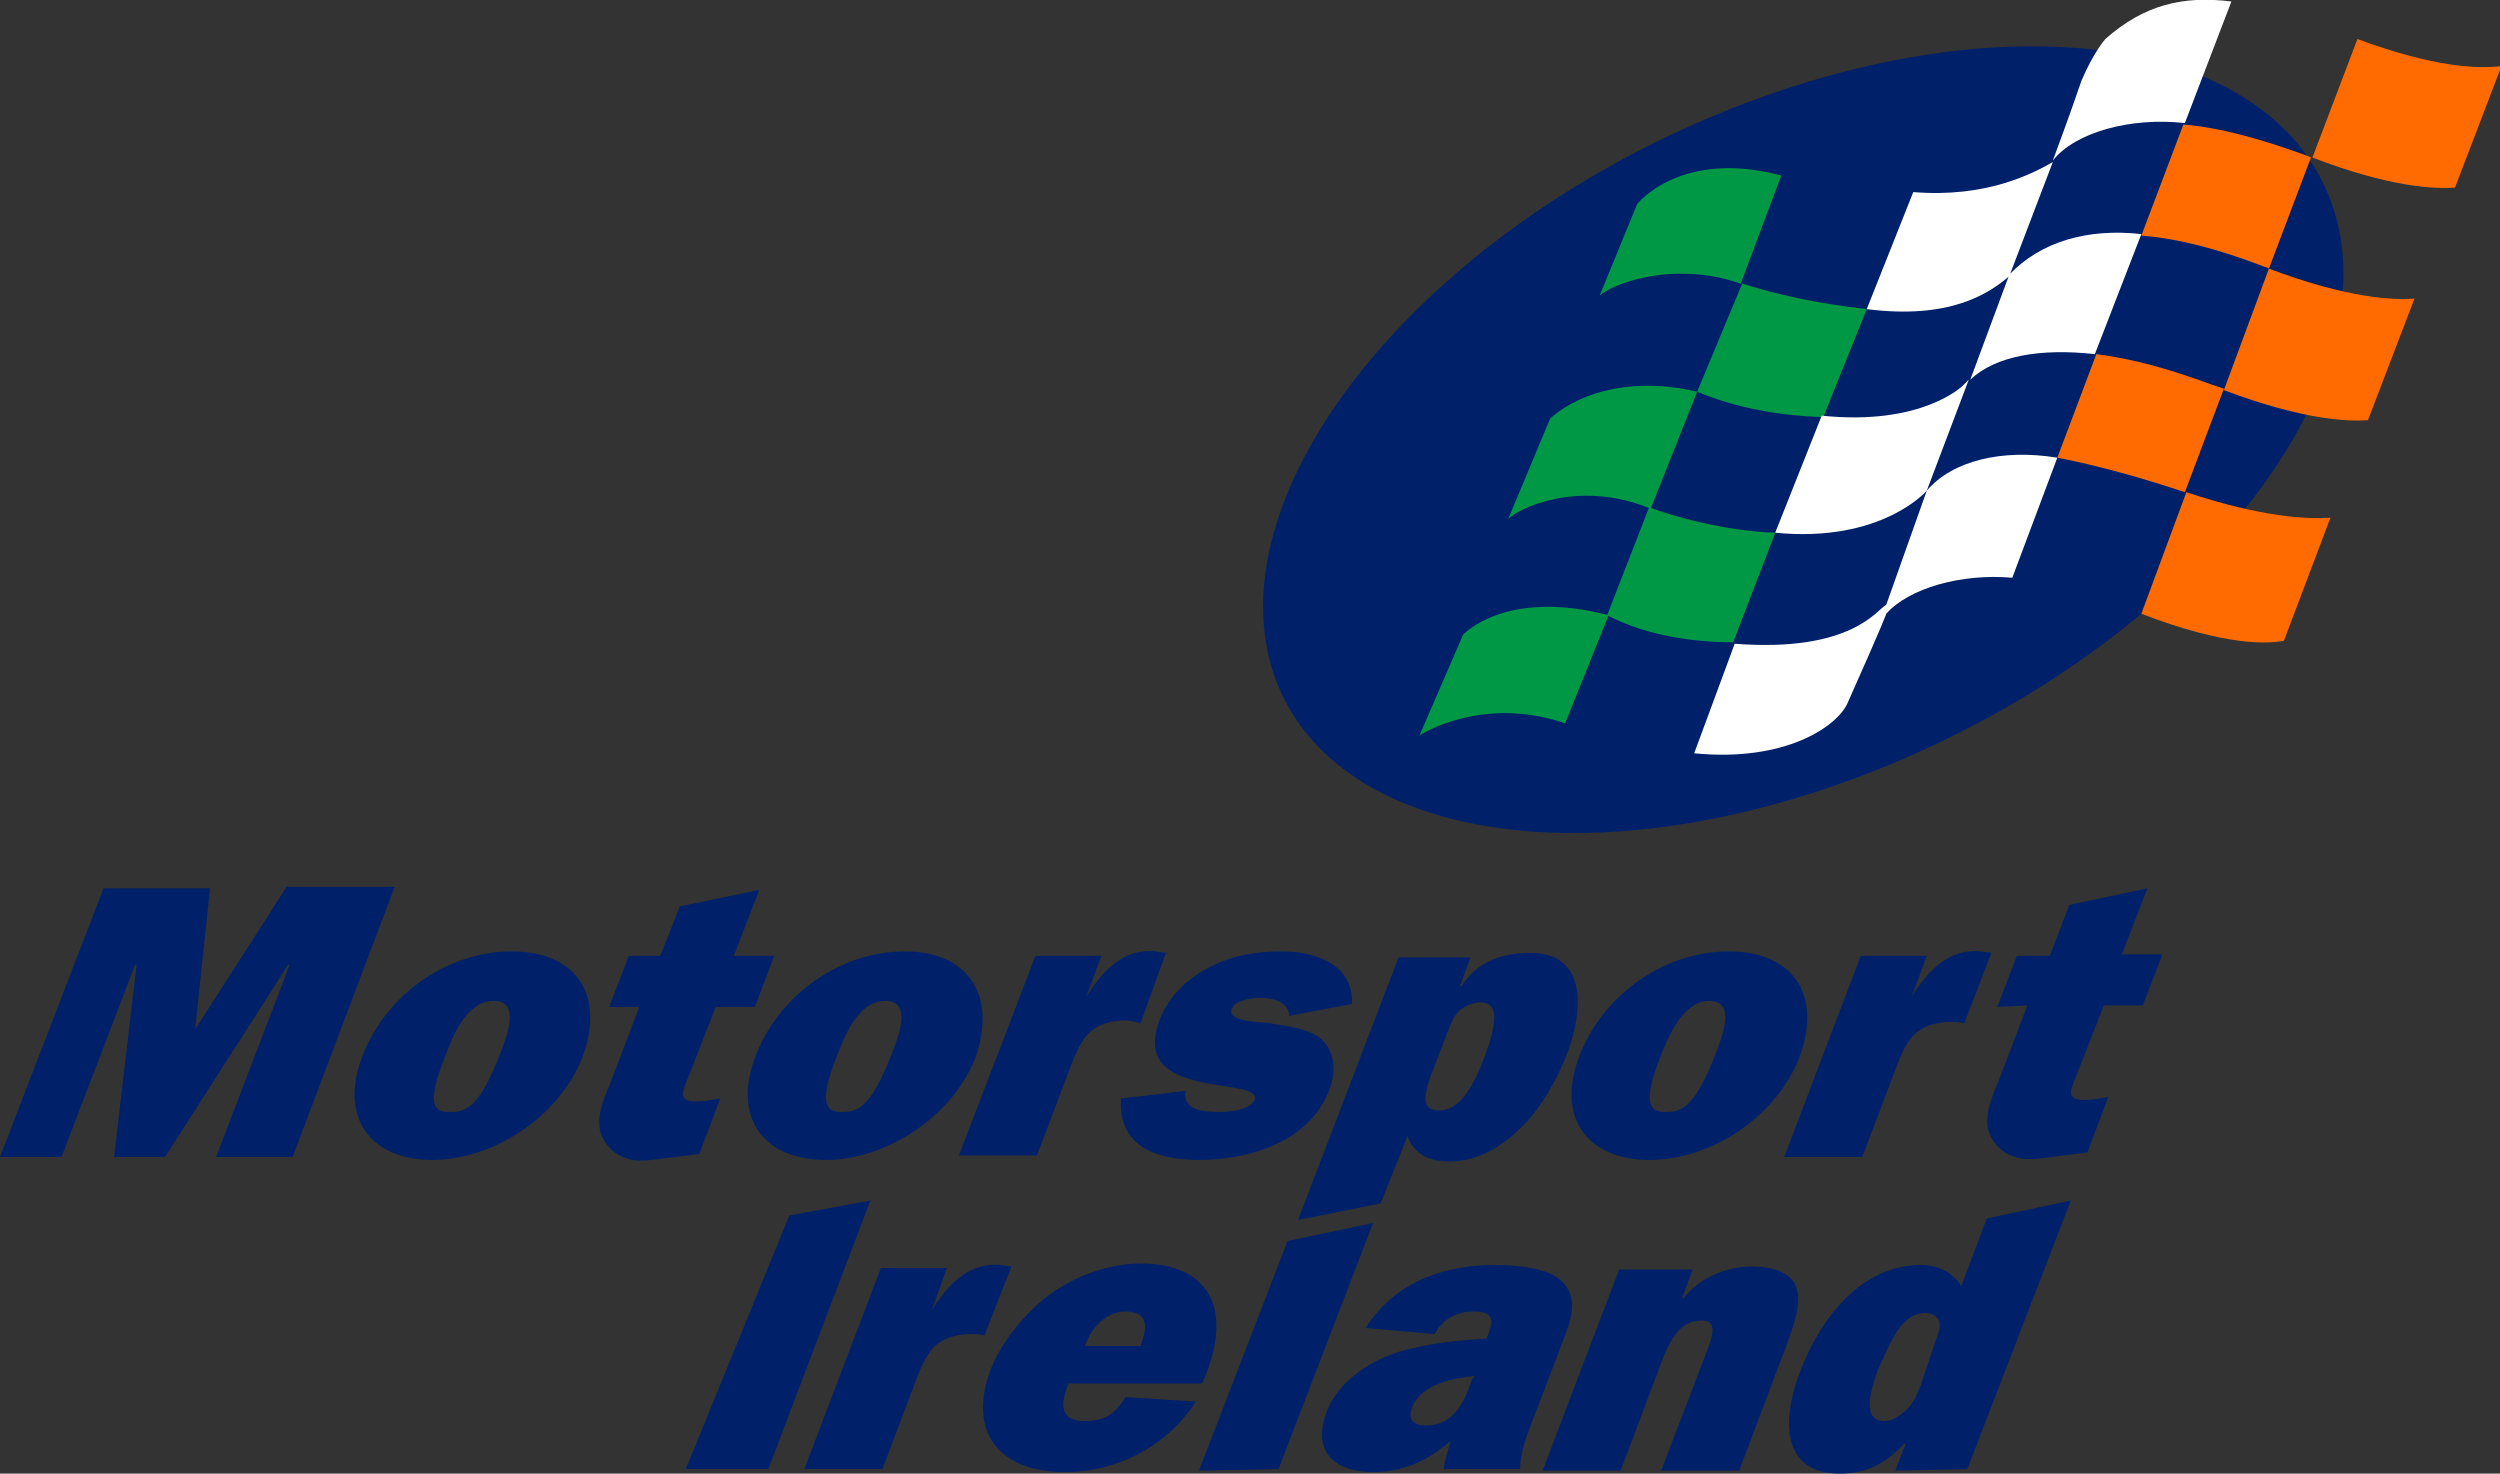 <?xml version="1.0" encoding="utf-8"?>
<!-- Generator: Adobe Illustrator 24.1.3, SVG Export Plug-In . SVG Version: 6.00 Build 0)  -->
<svg version="1.1" id="Layer_1" xmlns="http://www.w3.org/2000/svg" xmlns:xlink="http://www.w3.org/1999/xlink" x="0px" y="0px"
	 viewBox="0 0 166.6 98.2" style="enable-background:new 0 0 166.6 98.2;" xml:space="preserve">
<rect x="0" y="0" width="166.6" height="98.2" fill="#333333" stroke="none"/>
<style type="text/css">
	.st0{fill:#002169;}
	.st1{fill:#009845;}
	.st2{fill:#FFFFFF;}
	.st3{fill:#FF6B00;}
</style>
<g>
	<g>
		<path class="st0" d="M131.1,97.9l6.9-17.9l-5.6,1.2l-1.7,4.5c-0.5-0.8-1.4-1.4-2.7-1.4c-4,0-6.7,3.6-8,7c-1.3,3.3-1.3,6.9,2.6,6.9
			c1.7,0,3-0.6,4.3-2h0.1l-0.7,1.8L131.1,97.9L131.1,97.9z M128,92.3c-0.3,0.7-0.4,1.1-1,1.7c-0.5,0.4-0.9,0.7-1.4,0.7
			c-1.6,0-0.9-2.1-0.5-3.3c0.3-0.7,0.8-1.8,1.2-2.5c0.5-0.8,1.1-1.4,2-1.4c0.4,0,0.8,0.2,0.9,0.5c0.2,0.4-0.1,1-0.3,1.6L128,92.3z
			 M112.8,84.6l-0.7,1.9h0.1c1.2-1.5,3-2.1,4.6-2.1c1.3,0,2.6,0.4,2.9,1.4c0.4,1.1-0.2,2.6-0.7,4l-3.1,8.2h-5.2l3.1-8.1
			c0.3-0.8,0.7-1.9-0.4-1.9c-1.4,0-2,1.2-2.5,2.3l-2.9,7.7h-5.2l5.1-13.4L112.8,84.6L112.8,84.6z M101.3,97.9c0-0.9,0.3-1.9,0.7-2.9
			l1.8-4.7c0.7-1.9,1.6-3.6,0.3-4.9c-0.9-0.9-2.9-1.1-4.5-1.1c-3,0-6.5,0.9-8.6,4.2l4.6,0.4c0.6-1.1,1.6-1.5,2.6-1.5
			c1.3,0,1.4,0.5,0.9,1.7l0,0.1c-1.8,0.1-3.7,0.3-5.6,0.8c-2.1,0.6-4.3,2-5.1,4.1c-1,2.7,0.6,4,3.1,4c1.8,0,3.5-0.6,5.2-2.1
			c-0.2,0.6-0.4,1.2-0.5,1.9H101.3z M98.1,91.9C97.6,93.4,96.9,95,95,95c-0.8,0-1.2-0.4-0.9-1.2c0.6-1.6,2.9-2,4.2-2.1L98.1,91.9z
			 M85.2,97.9L79.9,98l5.9-15.3l5.7-1.2L85.2,97.9z M75,93.1c-0.7,1.2-1.5,1.6-2.7,1.6c-1.6,0-1.7-1-1.1-2.5h8.9l0.3-0.7
			c1.7-4.4,0.1-7.3-4.4-7.3c-1.9,0-4.2,0.7-6.1,2.1c-1.7,1.3-3.2,3.2-3.9,5c-0.7,1.9-0.7,3.7,0.3,5c1,1.3,2.8,1.8,4.7,1.8
			c3.2,0,6.6-1.5,8.7-4.7L75,93.1z M72.3,89.7c0.4-1.2,1.4-2.3,2.7-2.3c1.5,0,1.5,1,1,2.3H72.3z M62.1,87.3c1.2-1.9,2.6-3.2,4.6-3
			l0.7,0.1L65.6,89c-0.3-0.1-0.6-0.1-0.9-0.1c-0.8,0-1.8,0.2-2.5,0.9c-0.6,0.7-0.9,1.5-1.2,2.3l-2.2,5.8h-5.2l5.1-13.4h4.4
			L62.1,87.3L62.1,87.3z M51.2,97.9h-5.5l6.9-16.9L58,80L51.2,97.9z M133.1,67.1l1.3-3.4h2.2l1.3-3.4l5.2-1.1l-1.7,4.4h2.7l-1.3,3.4
			h-2.6l-1.8,4.6c-0.4,1-0.8,1.7,0.5,1.7c0.5,0,1-0.1,1.6-0.2l-1.4,3.7l-3.2,0.4c-1.5,0.2-2.6-0.3-3.2-1.4c-0.6-1.1-0.1-2.4,0.5-3.8
			l1.9-5L133.1,67.1L133.1,67.1z M127.4,66.4c1.2-1.9,2.6-3.2,4.6-3l0.7,0.1l-1.8,4.7c-0.3-0.1-0.6-0.1-0.9-0.1
			c-0.8,0-1.8,0.2-2.5,0.9c-0.6,0.7-0.9,1.5-1.2,2.3l-2.2,5.8h-5.2l5.1-13.4h4.4L127.4,66.4L127.4,66.4L127.4,66.4z M115.2,63.4
			c-4.2,0-8.4,2.8-10,7.1c-1.5,4.1,0.7,6.8,4.7,6.8c4.1,0,8.4-2.8,10-6.8C121.5,66.2,119.4,63.4,115.2,63.4 M113.9,66.7
			c1.8,0,0.9,2.3,0.4,3.6c-1.4,3.6-2.3,3.8-3.3,3.8c-0.9,0-1.7-0.3-0.3-3.8C111.2,69,112.2,66.7,113.9,66.7 M93.2,63.8l-6.7,17.5
			l5.5-1.1l1.8-4.5c0.4,1.2,1.4,1.7,2.8,1.7c1.9,0,3.6-1,5.1-2.6c1.2-1.3,2.1-3,2.7-4.5c1.2-3.1,1.3-6.8-2.4-6.8
			c-1.8,0-3.5,0.5-4.6,2.2h-0.1l0.7-1.9L93.2,63.8z M96.5,68.7c0.2-0.5,0.3-0.9,0.8-1.4c0.4-0.3,0.9-0.5,1.4-0.5
			c1.6,0,0.6,2.6,0.2,3.7c-0.3,0.8-0.7,1.7-1.2,2.4c-0.5,0.7-1.1,1.1-1.8,1.1c-1.3,0-0.9-1.2-0.6-2.2L96.5,68.7z M79,72.7
			c-0.2,1.3,1.2,1.4,2.3,1.4c0.5,0,2-0.1,2.3-0.8c0.3-0.7-1.5-0.8-1.9-0.9c-2.6-0.4-5.8-0.9-4.4-4.5c0.6-1.5,1.8-2.7,3.4-3.5
			c1.6-0.8,3.2-1,4.7-1c2.5,0,4.8,1,4.7,3.5l-4.2,0.8c0-0.9-1-1.2-1.9-1.2c-0.4,0-1.7,0.1-1.9,0.7c-0.2,0.4,0.2,0.6,0.5,0.7
			c0.5,0.2,1.5,0.2,2.1,0.3c1.1,0.2,2.4,0.3,3.3,1c0.9,0.8,1.1,2,0.6,3.4c-1.4,3.7-5.7,4.7-8.7,4.7c-3,0-5.4-1-5.2-4.1L79,72.7z
			 M72.4,66.4c1.2-1.9,2.6-3.2,4.6-3l0.7,0.1L76,68.2C75.7,68.1,75.3,68,75,68c-0.8,0-1.8,0.2-2.5,0.9c-0.6,0.7-0.9,1.5-1.2,2.3
			l-2.2,5.8h-5.2L69,63.7h4.4L72.4,66.4L72.4,66.4L72.4,66.4z M60.3,63.4c-4.2,0-8.4,2.8-10,7.1c-1.5,4.1,0.7,6.8,4.7,6.8
			s8.4-2.8,10-6.8C66.5,66.2,64.4,63.4,60.3,63.4 M59,66.7c1.8,0,0.9,2.3,0.4,3.6c-1.4,3.6-2.3,3.8-3.3,3.8c-0.9,0-1.7-0.3-0.3-3.8
			C56.3,69,57.2,66.7,59,66.7z M40.6,67.1l1.3-3.4H44l1.3-3.3l5.3-1.1l-1.7,4.4h2.7l-1.3,3.4h-2.6l-1.8,4.6c-0.4,1-0.8,1.7,0.5,1.7
			c0.5,0,1-0.1,1.6-0.2l-1.4,3.7l-3.2,0.4c-1.5,0.2-2.6-0.3-3.2-1.4c-0.6-1.1-0.1-2.4,0.5-3.8l1.9-5L40.6,67.1L40.6,67.1z
			 M34.1,63.4c-4.2,0-8.4,2.8-10,7.1c-1.5,4.1,0.7,6.8,4.7,6.8s8.4-2.8,10-6.8C40.4,66.2,38.3,63.4,34.1,63.4z M32.9,66.7
			c1.8,0,0.9,2.3,0.4,3.6c-1.4,3.6-2.3,3.8-3.3,3.8s-1.7-0.3-0.3-3.8C30.2,69,31.1,66.7,32.9,66.7z M19.5,77.1h-5.1l4.9-12.8h-0.1
			l-8.2,12.8H7.6l1.5-12.8H9L4.1,77.1H0l6.9-17.9H14L13,68.6H13l6.1-9.5h7.2L19.5,77.1z M85.3,46c5,11.2,24.6,12.7,43.9,3.5
			c19.3-9.2,30.8-25.8,25.8-36.9c-5-11.2-24.6-12.7-43.9-3.5C91.9,18.3,80.4,34.8,85.3,46z"/>
		<path class="st1" d="M104.3,48.2l2.9-7.2c-6.9-1.8-9.7,1.3-9.7,1.3L94.6,49C94.6,49,98.7,46.3,104.3,48.2z M113.1,26.1l3-7.2
			c2.2,0.7,4.8,1.3,8.3,1.7l-2.9,7.2C118.6,27.7,115.7,27.2,113.1,26.1"/>
		<path class="st1" d="M107.1,41l2.8-7.2c1.5,0.6,5.1,1.6,8.4,1.7l-2.8,7.3C112.1,42.8,109.2,42.1,107.1,41z M116,18.9l2.7-7.2
			c-6.7-1.8-9.6,1.9-9.6,1.9l-2.5,6.1C107.3,19,111.4,17.3,116,18.9"/>
		<path class="st2" d="M128.4,32.7c0,0-3,3.5-10.1,2.8l3.1-7.8c6.7,0.7,9.4-2,9.4-2c0.1-0.1,0.3-0.3,0.4-0.4L128.4,32.7z"/>
		<path class="st3" d="M150.7,17.7c0.2,0.1,0.4,0.1,0.5,0.2l2.8-7.4l-0.2-0.1c-3-1.1-5.8-1.9-8.3-2.1l-2.8,7.4
			C145.2,15.9,147.8,16.6,150.7,17.7z"/>
		<path class="st3" d="M145.7,32.8C145.6,32.8,145.6,32.8,145.7,32.8l-3,8.1c5.7,2.2,8.5,2,9.5,1.8l3.1-8.2
			C153.8,34.6,150.8,34.5,145.7,32.8"/>
		<path class="st3" d="M151.2,17.9l-3,8.1c5.3,2,8.3,2.1,9.6,2l3.1-8.1C159.5,20,156.5,19.9,151.2,17.9"/>
		<path class="st3" d="M157.1,2.6l-3,7.9c5.2,2,8.2,2.1,9.5,2l3.1-8.1C165.2,4.6,162.2,4.5,157.1,2.6"/>
		<path class="st3" d="M148.2,25.9c-0.3-0.1-0.6-0.2-0.9-0.3c-2.7-1-5.2-1.7-7.6-2l-2.6,6.9c2.6,0.5,5.5,1.3,8.5,2.3L148.2,25.9z"/>
		<path class="st2" d="M128.4,32.7c1.7-2,5-2.8,8.7-2.2l-3,8c-3.4-0.3-6.9,0.7-8.4,2.4c0,0-0.1,0.4-2.6,6c-0.7,1.5-4.1,3.9-10.2,3.3
			l2.7-7.3c7.8,0.6,9.5-2.3,10.1-2.6L128.4,32.7z M124.4,20.6l3.1-7.8c4.8,0.4,7.9-1.2,9.3-2l-2.9,7.6
			C132.5,19.6,129.9,21.3,124.4,20.6 M131.3,25.3l2.6-7c2.1-2.2,5.2-3.1,8.8-2.7l-3.1,8C136,23.2,133,23.7,131.3,25.3"/>
		<path class="st1" d="M110,33.9l3.1-7.8c-6.6-1.5-9.8,1.8-9.8,1.8l-2.8,6.7C101.1,33.9,105.2,31.9,110,33.9"/>
		<path class="st2" d="M136.8,10.7c1.5-1.9,5.2-2.9,8.8-2.5l3.1-8.1c-3.2-0.4-5.8,0.2-8.4,2.5c0,0-0.8,0.9-1.6,2.8
			C138.1,7.2,136.8,10.7,136.8,10.7"/>
	</g>
</g>
</svg>
